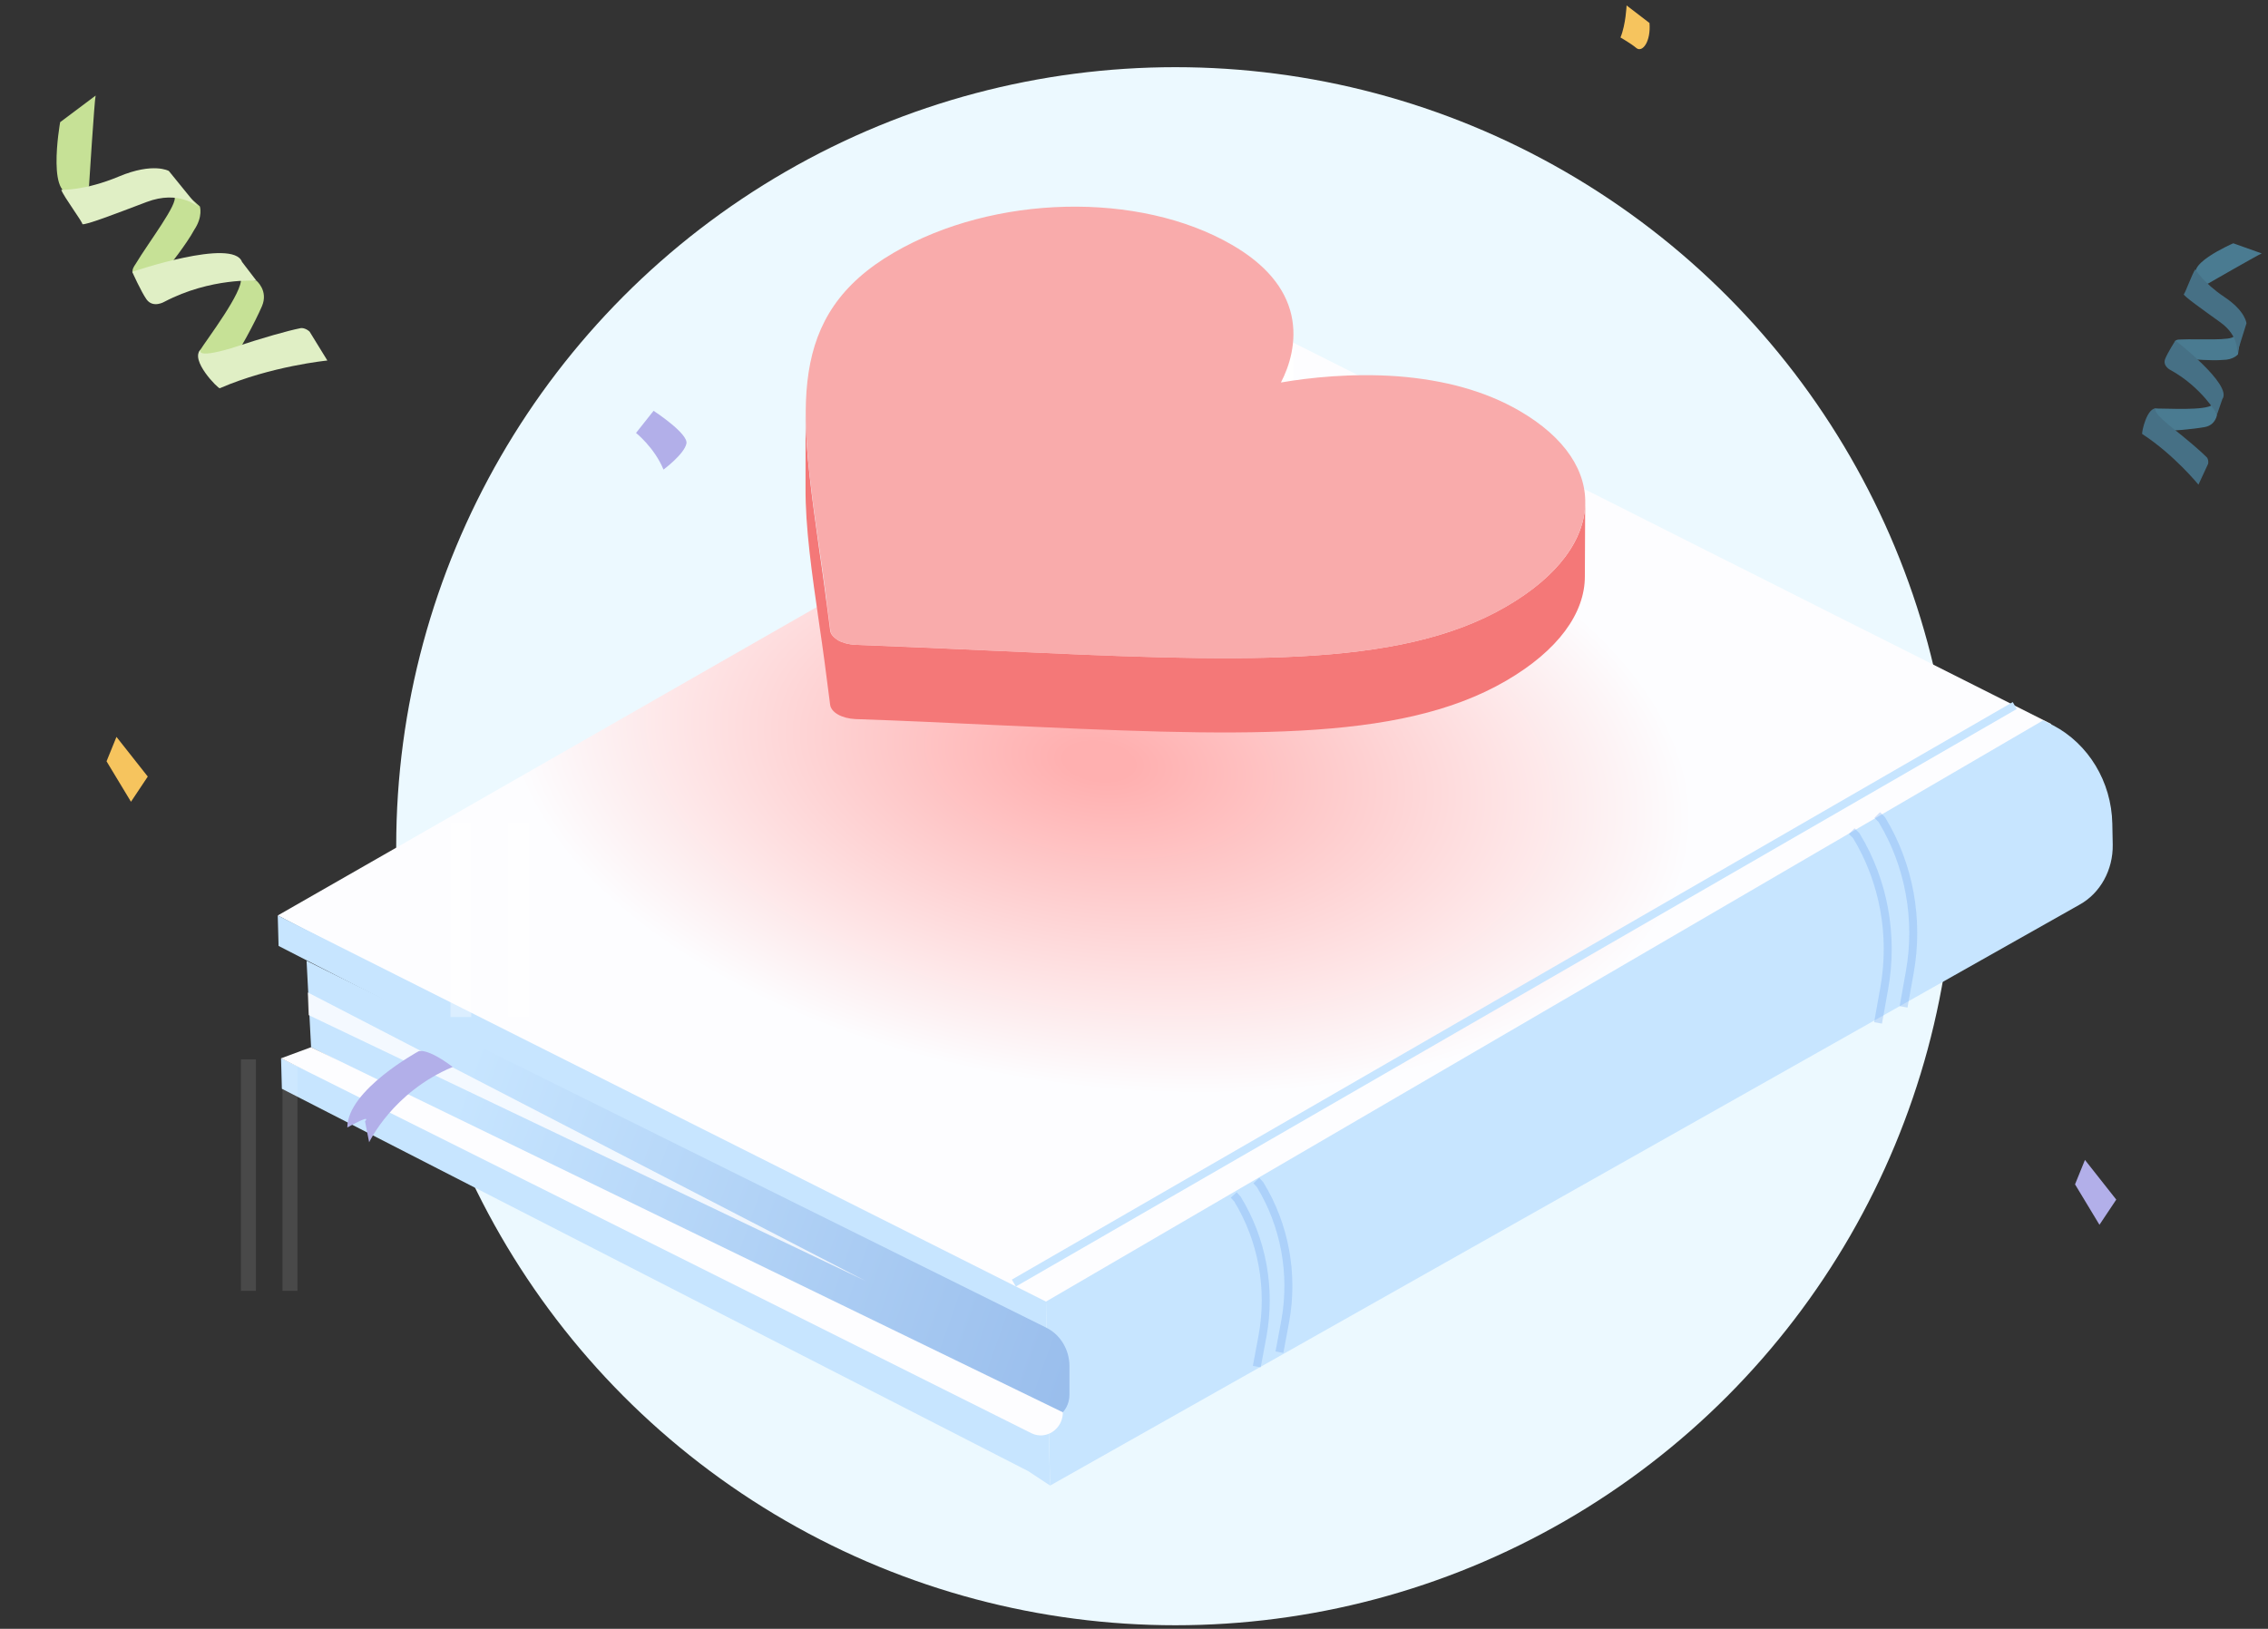 <svg xmlns="http://www.w3.org/2000/svg" width="284" height="204" viewBox="0 0 284 204" fill="none"><rect x="0" y="0" width="284" height="204" fill="#333333" stroke="none"/><circle cx="147.185" cy="105.985" r="97.571" fill="#ecf9ff"/><path d="M256.875 90.686 160.984 42.432 34.779 114.659l90.478 47.327S129.691 165.285 131.341 163.481C255.896 93.522 256.875 90.686 256.875 90.686z" fill="url(#paint0_radial)"/><path d="M255.844 90.223 257.082 90.841C261.515 93.161 264.402 97.904 264.505 103.163L264.557 105.792C264.609 108.937 263.01 111.875 260.381 113.319L131.496 186.062 130.98 163.017 255.844 90.223z" fill="#c7e5ff"/><path d="M34.779 114.66 34.883 118.475 128.35 166.42l2.733 1.804L130.98 163.018 34.779 114.66z" fill="#c7e5ff"/><path d="M35.192 132.548 35.295 136.363l93.468 47.894 2.732 1.804L131.289 177.864 35.192 132.548z" fill="#c7e5ff"/><path d="M126.958 160.698 252.287 88.367" stroke="#c7e5ff" stroke-miterlimit="10"/><path opacity=".32" d="M154.489 149.665 154.953 150.18C158.046 155.232 159.18 161.367 158.097 167.296L157.376 171.163" stroke="#73a8ee" stroke-miterlimit="10"/><path opacity=".32" d="M157.324 147.86 157.788 148.375C160.881 153.428 162.015 159.563 160.933 165.491L160.211 169.358" stroke="#73a8ee" stroke-miterlimit="10"/><path opacity=".32" d="M231.872 104.092 232.439 104.659C235.893 110.33 237.13 117.187 235.944 123.786L235.171 128.116" stroke="#73a8ee" stroke-miterlimit="10"/><path opacity=".32" d="M235.068 102.081 235.635 102.648C239.089 108.319 240.326 115.176 239.141 121.775L238.367 126.105" stroke="#73a8ee" stroke-miterlimit="10"/><path d="M38.388 120.331 38.955 131.157l90.633 46.399C131.598 178.587 133.918 177.04 133.918 174.669V171.111C133.918 169.049 132.784 167.142 130.98 166.265L38.388 120.331z" fill="url(#paint1_linear)"/><path d="M35.192 132.549l3.764-1.392 94.138 45.728c0 2.114-2.113 3.506-3.918 2.63L35.192 132.549z" fill="#fdfdff"/><path opacity=".82" d="M38.646 127.136 108.399 160.44 38.543 124.3 38.646 127.136z" fill="#fdfdff"/><path d="M52.411 131.672S43.492 136.518 43.492 141.21C46.74 139.405 45.709 140.436 45.709 140.436L46.225 143.066S49.163 136.776 56.69 133.631C53.391 131.156 52.411 131.672 52.411 131.672z" fill="#b2afe9"/><path d="M161.954 41.842 161.913 51.142C161.913 53.518 161.135 55.648 160.356 57.205L160.397 47.906C161.217 46.349 161.954 44.218 161.954 41.842z" fill="#fff"/><path d="M198.498 62.9 198.457 72.199C198.457 76.788 195.139 81.458 188.584 85.268 175.064 93.134 154.867 92.192 124.346 90.799 119.143 90.553 113.284 90.266 107.098 90.061 106.279 90.02 105.5 89.816 104.927 89.488 104.353 89.16 103.985 88.71 103.944 88.218 103.493 84.654 103.042 81.212 102.592 78.222 101.649 71.708 100.83 66.013 100.871 61.015V51.715C100.871 56.713 101.69 62.408 102.592 68.922 103.042 71.913 103.493 75.313 103.944 78.918 103.985 79.41 104.353 79.819 104.927 80.188 105.5 80.516 106.279 80.721 107.098 80.762 113.284 81.007 119.184 81.253 124.346 81.499c30.562 1.393 50.718 2.335 64.238-5.531C195.18 72.158 198.498 67.447 198.498 62.9z" fill="#f47878"/><path d="M190.223 51.429C201.858 58.147 201.161 68.676 188.625 75.969 175.106 83.834 154.909 82.892 124.387 81.499 119.184 81.253 113.326 80.967 107.14 80.762 106.32 80.721 105.542 80.516 104.968 80.188 104.395 79.861 104.026 79.41 103.985 78.918 103.535 75.354 103.084 71.913 102.633 68.922 100.093 51.224 98.414 39.507 111.933 31.641c12.536-7.292 30.726-7.702 42.32-.983C158.432 33.075 160.931 36.025 161.709 39.466 162.447 42.784 161.463 45.857 160.398 47.905 163.962 47.291 169.247 46.717 174.983 47.127 180.923 47.578 186.044 49.011 190.223 51.429z" fill="#f9abab"/><path d="M203.682.68S203.586 3.069 202.917 4.694C202.917 4.694 204.255 5.459 204.925 6.032 205.689 6.606 206.741 5.172 206.549 2.878L203.682.68z" fill="#f6c45e"/><path d="M81.842 51.452 79.643 54.224S81.937 56.04 83.084 58.812c0 0 2.581-1.912 2.868-3.25C86.239 54.32 81.842 51.452 81.842 51.452z" fill="#b2afe9"/><path d="M14.585 92.291 13.342 95.35l3.059 5.066 2.103-3.154-3.919-4.97z" fill="#f6c45e"/><path d="M261.079 145.275l-1.243 3.059L262.895 153.4 264.998 150.246 261.079 145.275z" fill="#b2afe9"/><g opacity=".33"><path opacity=".33" d="M32.046 132.679H30.172v28.992H32.046V132.679z" fill="#fff"/><path opacity=".33" d="M37.248 132.679H35.374V161.67h1.874V132.679z" fill="#fff"/></g><path opacity=".35" d="M59.013 103.028H56.408V127.38H59.013V103.028z" fill="#fff"/><path opacity=".35" d="M66.237 103.027H63.633v24.352H66.237V103.027z" fill="#fff"/><g clip-path="url(#clip0)"><path d="M7.532 15.302S5.588 26.131 9.754 23.91L11.142 23.355s.694-10.969.833-11.385L7.532 15.302z" fill="#c6e196"/><path d="M25.026 25.854S25.443 27.104 24.332 28.77C23.36 30.575 21.139 33.352 21.139 33.352S15.03 35.851 16.974 33.074c1.666-2.777 5.415-7.636 4.859-8.469L22.666 23.771l2.36 2.083z" fill="#c6e196"/><path d="M7.671 23.771s2.916.139 7.22-1.666C19.195 20.3 21.139 21.411 21.139 21.411l3.61 4.443S22.388 23.771 18.362 25.299c-4.026 1.527-7.636 2.916-8.053 2.777C10.448 27.937 7.949 24.605 7.671 23.771z" fill="#e0efc5"/><path d="M32.108 35.156S33.635 36.406 32.802 38.35C31.969 40.294 29.747 44.459 28.914 45.292c0 0-4.859.139-3.888-1.388C25.998 42.376 30.441 36.545 30.164 34.879l1.944.278z" fill="#c6e196"/><path d="M16.557 34.046s12.635-4.304 13.745-1.25l1.805 2.36S26.415 34.74 20.584 37.795C20.584 37.795 19.195 38.628 18.362 37.517 17.668 36.545 16.557 34.046 16.557 34.046z" fill="#e0efc5"/><path d="M25.165 43.764S24.193 45.014 28.914 43.626c4.165-1.388 7.22-2.221 8.608-2.499C37.939 40.987 38.494 41.265 38.772 41.543l2.221 3.61S33.912 45.847 27.526 48.624C27.387 48.763 23.638 45.014 25.165 43.764z" fill="#e0efc5"/></g><g opacity=".5"><g clip-path="url(#clip1)"><path d="M279.653 30.472S272.773 33.442 275.601 34.972L276.439 35.551S282.928 31.819 283.216 31.741L279.653 30.472z" fill="#61c3ef"/><path d="M280.242 44.375S279.69 45.082 278.326 45.078C276.935 45.205 274.523 44.988 274.523 44.988S270.806 42.459 273.114 42.519C275.317 42.42 279.487 42.721 279.751 42.092L280.537 42.252 280.242 44.375z" fill="#61c3ef"/><path d="M274.896 33.737S275.914 35.445 278.558 37.21C281.202 38.975 281.303 40.496 281.303 40.496L280.138 44.217S280.433 42.094 278.051 40.382C275.669 38.67 273.523 37.143 273.445 36.854 273.576 36.881 274.528 34.208 274.896 33.737z" fill="#59aed7"/><path d="M277.624 51.895S277.489 53.232 276.072 53.49C274.655 53.748 271.454 54.054 270.668 53.894 270.668 53.894 268.761 51.187 269.994 51.165 271.227 51.142 276.209 51.471 277.05 50.687L277.624 51.895z" fill="#61c3ef"/><path d="M272.405 42.647S279.602 48.202 278.285 49.982L277.624 51.894S275.719 48.506 271.791 46.344C271.791 46.344 270.796 45.869 271.113 44.978 271.404 44.218 272.405 42.647 272.405 42.647z" fill="#59aed7"/><path d="M270.125 51.191S269.05 51.109 271.614 53.267C273.969 55.11 275.591 56.531 276.271 57.215 276.507 57.399 276.558 57.819 276.505 58.081L275.291 60.7S272.233 56.941 268.254 54.359C268.123 54.332 268.841 50.794 270.125 51.191z" fill="#59aed7"/></g></g><defs><radialGradient id="paint0_radial" cx="0" cy="0" r="1" gradientUnits="userSpaceOnUse" gradientTransform="translate(137.663 95.371) rotate(97.907) scale(50.856 92.894)"><stop offset=".046" stop-color="#ffb0b0"/><stop offset=".801" stop-color="#fdfdff"/></radialGradient><linearGradient id="paint1_linear" x1="196.021" y1="188.456" x2="56.666" y2="139.31" gradientUnits="userSpaceOnUse"><stop stop-color="#77a0de"/><stop offset="1" stop-color="#c7e5ff"/></linearGradient><clipPath id="clip0"><rect width="15.119" height="44.768" fill="#fff" transform="translate(0.729 22.105) rotate(-45)"/></clipPath><clipPath id="clip1"><rect width="10.297" height="30.491" fill="#fff" transform="translate(273.231 29.169) rotate(11.476)"/></clipPath></defs></svg>